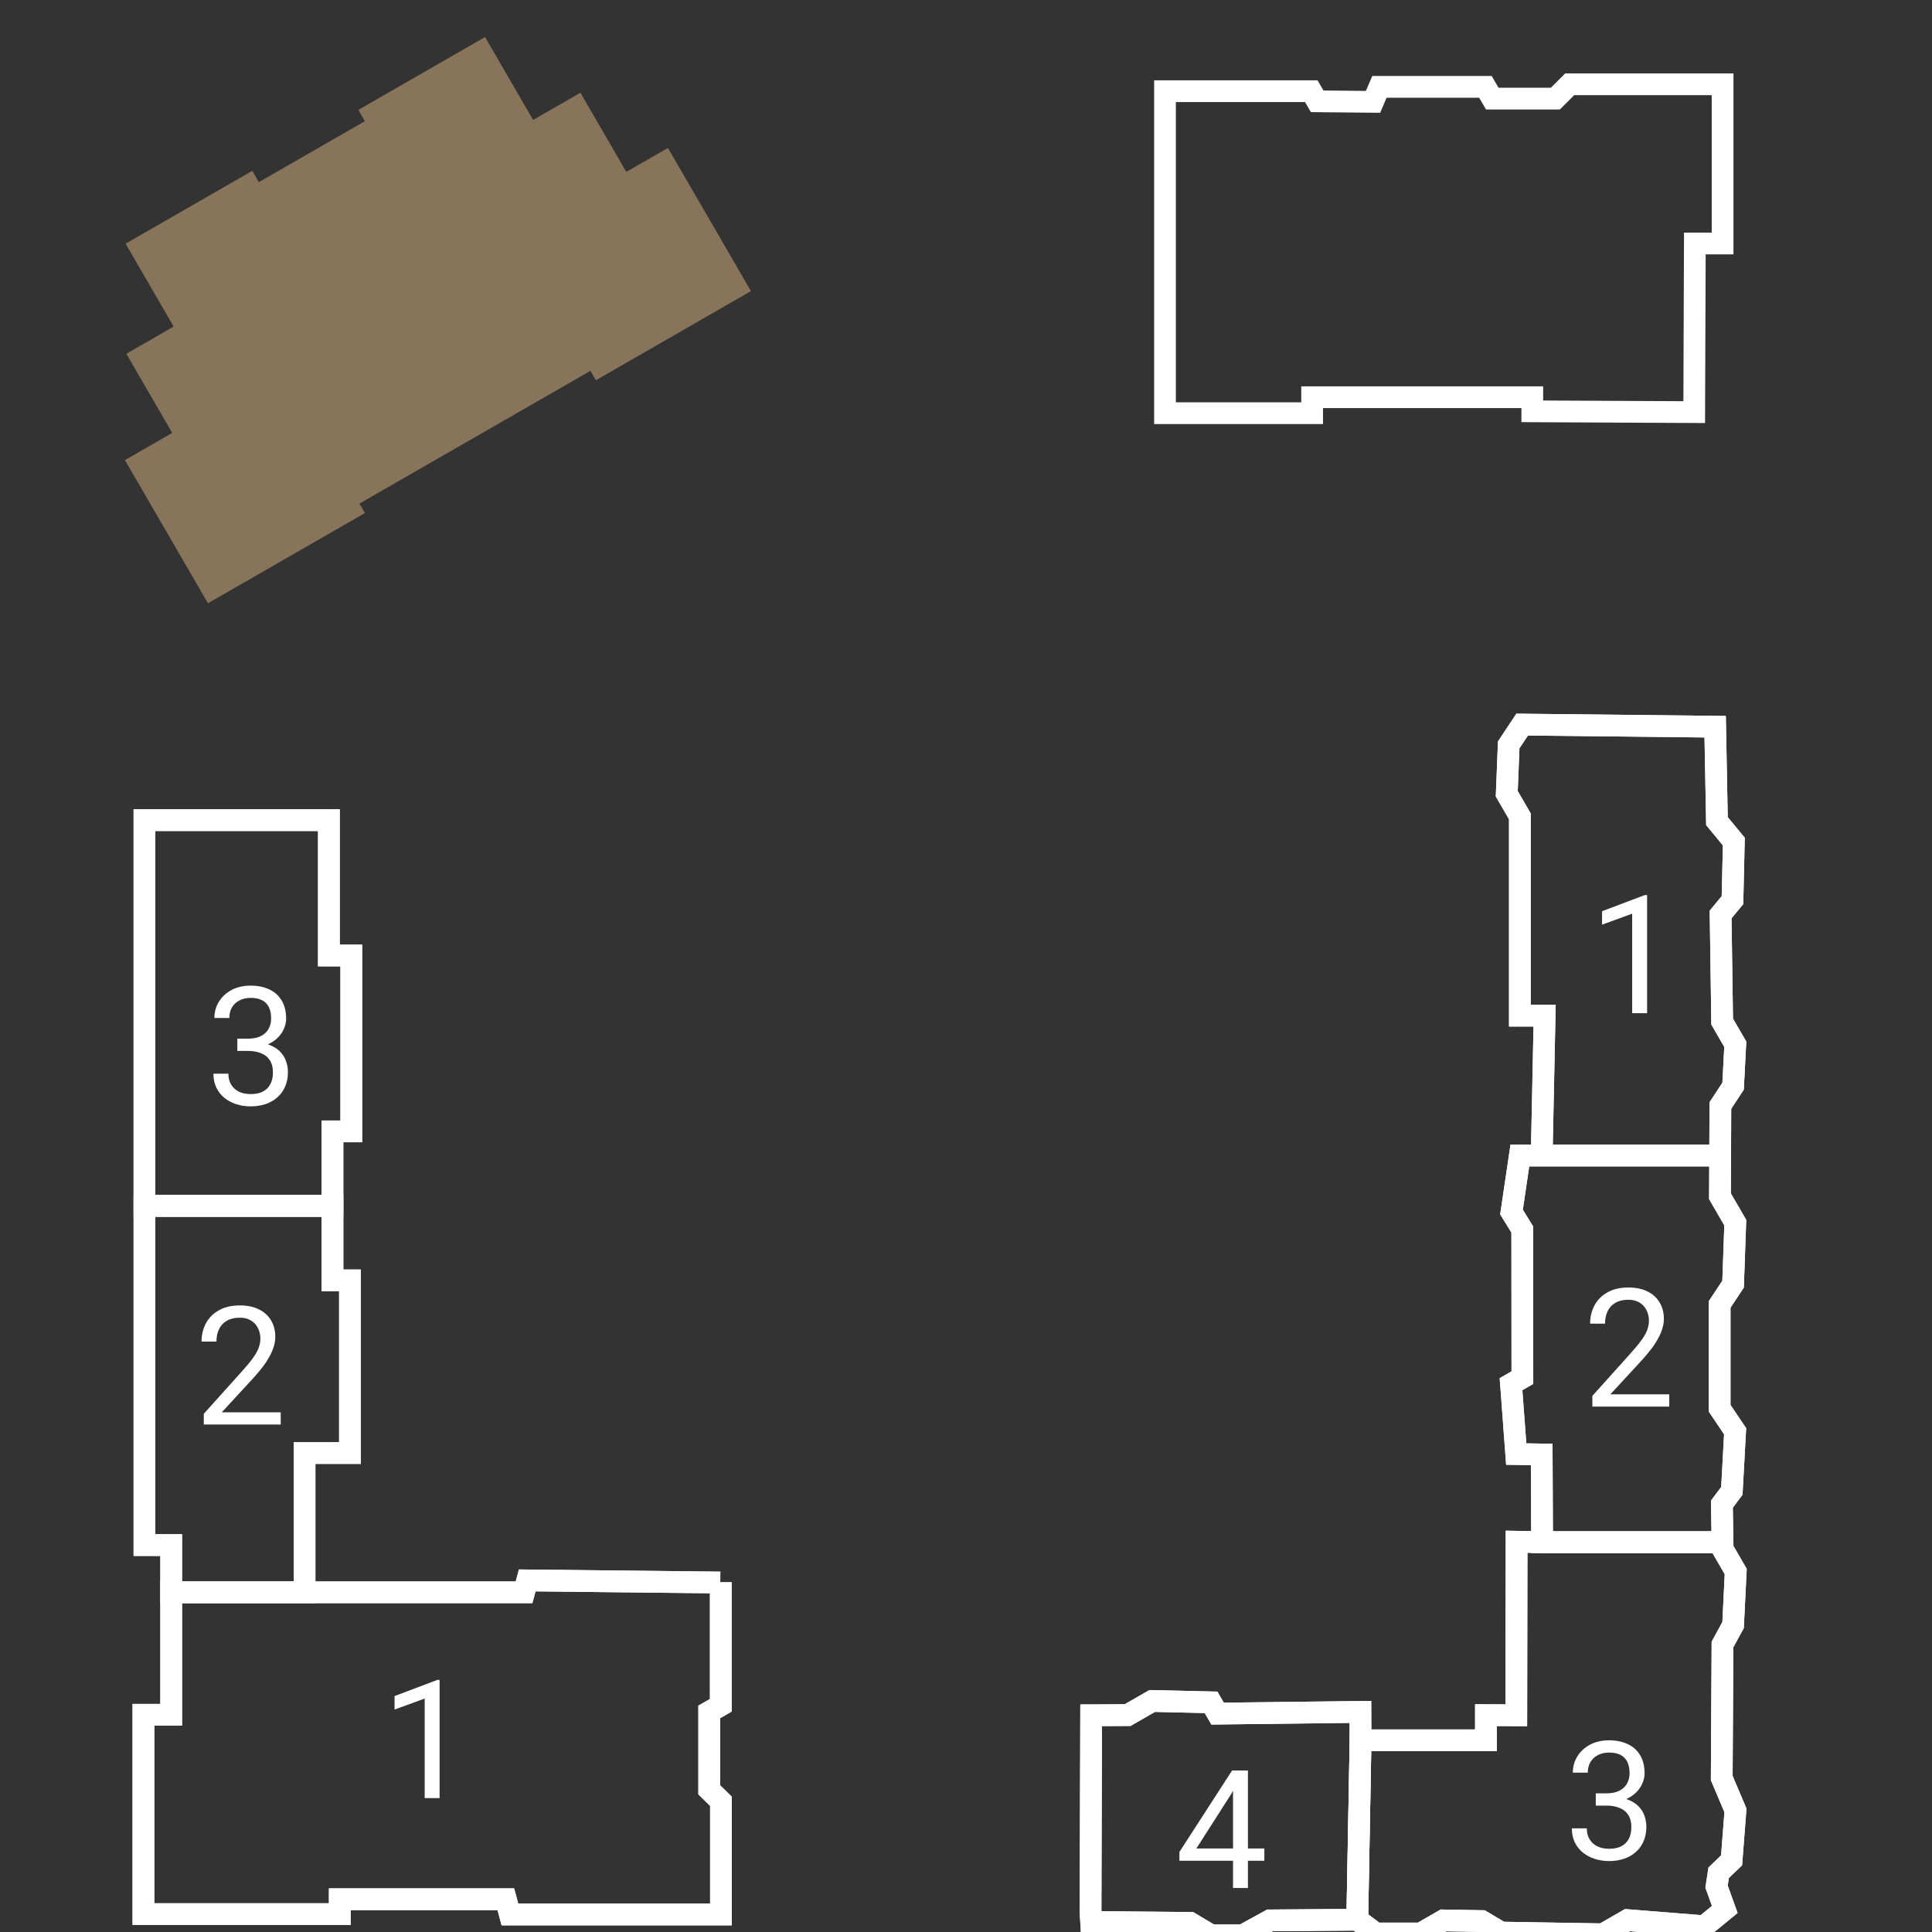 <svg width="64" height="64" viewBox="0 0 64 64" fill="none" xmlns="http://www.w3.org/2000/svg">
<rect x="0" y="0" width="64" height="64" fill="#333333" stroke="none"/>
<g clip-path="url(#clip0_4974_7235)">
<path d="M45.07 57.65L45.066 56.709L40.335 56.766L40.118 56.392L38.169 56.347L37.354 56.815L36.146 56.821L36.126 63.346L36.146 63.668L39.423 63.698L40.118 64.111L41.167 64.111L42.07 63.616L44.962 63.593M45.07 57.65L49.224 57.65L49.224 56.816L50.229 56.821L50.239 51.072L51.084 51.087M45.07 57.65L44.962 63.593M51.084 51.087L51.071 48.181L50.227 48.167L50.054 45.853L50.431 45.636L50.427 40.729L50.07 40.15L50.347 38.277L51.071 38.277M51.084 51.087L57.06 51.087M51.071 38.277L51.167 33.645L50.347 33.645L50.347 27.043L49.913 26.294L49.978 24.675L50.424 24.003L56.817 24.073L56.876 27.201L57.435 27.878L57.39 29.818L56.997 30.294L57.049 33.843L57.483 34.592L57.411 35.981L56.989 36.623L56.982 38.277M51.071 38.277L56.982 38.277M44.962 63.593L45.57 64.049L47.065 64.049L47.818 63.616L49.084 63.638L49.723 64.019L53.099 64.076L53.914 63.607L56.456 63.81L57.136 63.253L56.863 62.495L56.933 62.038L57.362 61.625L57.489 59.971L57.035 58.9L57.06 54.475L57.411 53.832L57.498 52.059L57.064 51.31L57.06 51.087M57.06 51.087L57.04 49.827L57.37 49.387L57.478 47.411L56.965 46.65L56.965 43.212L57.411 42.539L57.483 40.501L56.976 39.627L56.982 38.277" stroke="white" stroke-width="0.72"/>
<path d="M36.145 56.821L36.125 63.346L36.145 63.668L39.422 63.698L40.117 64.111L41.166 64.111L42.069 63.616L44.961 63.593L45.069 57.65L45.065 56.709L40.334 56.766L40.117 56.392L38.168 56.347L37.353 56.815L36.145 56.821Z" stroke="white" stroke-width="0.72"/>
<path d="M49.223 57.65L45.07 57.65L44.962 63.593L45.57 64.049L47.065 64.049L47.817 63.616L49.083 63.638L49.722 64.019L53.099 64.076L53.913 63.607L56.455 63.81L57.135 63.253L56.862 62.495L56.932 62.038L57.361 61.625L57.489 59.971L57.035 58.9L57.06 54.475L57.411 53.832L57.498 52.059L57.064 51.31L57.06 51.087L51.083 51.087L50.239 51.072L50.229 56.821L49.223 56.816L49.223 57.65Z" stroke="white" stroke-width="0.72"/>
<path d="M51.071 48.181L51.084 51.087L57.061 51.087L57.04 49.827L57.37 49.387L57.478 47.411L56.965 46.65L56.965 43.212L57.411 42.539L57.483 40.501L56.976 39.627L56.983 38.277L51.071 38.277L50.348 38.277L50.071 40.15L50.427 40.729L50.431 45.636L50.055 45.853L50.227 48.167L51.071 48.181Z" stroke="white" stroke-width="0.72"/>
<path d="M51.167 33.645L51.071 38.277L56.983 38.277L56.99 36.623L57.411 35.981L57.484 34.592L57.049 33.843L56.998 30.294L57.391 29.818L57.436 27.878L56.876 27.201L56.817 24.073L50.424 24.003L49.978 24.675L49.914 26.294L50.348 27.043L50.348 33.645L51.167 33.645Z" stroke="white" stroke-width="0.72"/>
<path d="M23.859 52.423L17.466 52.353L17.36 52.747L10.088 52.747M10.088 52.747L10.088 48.134L11.593 48.134L11.593 42.414L11.014 42.414L11.014 39.946M10.088 52.747L5.671 52.747M23.877 52.413L23.877 56.49L23.494 56.71L23.494 59.29L23.883 59.671L23.883 63.419L16.892 63.419L16.756 62.914L11.255 62.914L11.255 63.407L4.751 63.407L4.751 56.804L5.671 56.804L5.671 52.747M5.671 52.747L5.671 51.183L4.785 51.183L4.785 39.946M11.014 39.946L11.014 37.478L11.637 37.478L11.637 31.652L10.895 31.652L10.895 27.169L4.785 27.169L4.785 39.946M11.014 39.946L4.785 39.946" stroke="white" stroke-width="0.72"/>
<path d="M11.637 37.478L11.013 37.478L11.013 39.946L4.785 39.946L4.785 27.169L10.895 27.169L10.895 31.652L11.637 31.652L11.637 37.478Z" stroke="white" stroke-width="0.72"/>
<path d="M10.089 48.134L10.089 52.747L5.671 52.747L5.671 51.183L4.785 51.183L4.785 39.946L11.014 39.946L11.014 42.414L11.593 42.414L11.593 48.134L10.089 48.134Z" stroke="white" stroke-width="0.72"/>
<path d="M23.859 52.423L17.466 52.353L17.36 52.747L10.088 52.747L5.671 52.747L5.671 56.804L4.751 56.804L4.751 63.407L11.255 63.407L11.255 62.914L16.756 62.914L16.892 63.419L23.883 63.419L23.883 59.671L23.494 59.29L23.494 56.71L23.877 56.49L23.877 52.413" stroke="white" stroke-width="0.72"/>
<path d="M21.995 5.392L24.384 9.511L19.871 12.106L19.69 11.794L11.415 16.55L11.596 16.863L7.02 19.493L4.631 15.374L6.198 14.473L4.678 11.851L6.245 10.95L4.653 8.204L8.226 6.15L8.443 6.525L12.58 4.146L12.363 3.772L15.937 1.718L17.529 4.464L19.096 3.563L20.616 6.184L21.995 5.392Z" fill="#87745A" stroke="#87745A" stroke-width="0.72"/>
<path d="M50.759 13.626L56.123 13.652L56.144 8.066L57.063 8.066L57.063 2.792L51.999 2.792L51.523 3.267L49.433 3.267L49.207 2.877L45.696 2.877L45.483 3.374L43.633 3.356L43.439 3.021L38.592 3.021L38.592 13.688L43.466 13.688L43.466 13.158L50.759 13.158L50.759 13.626Z" stroke="white" stroke-width="0.72"/>
<path d="M54.562 29.65V33.564H54.068V30.267L53.07 30.631V30.185L54.485 29.65H54.562Z" fill="white"/>
<path d="M14.562 55.65V59.564H14.068V56.267L13.07 56.631V56.185L14.485 55.65H14.562Z" fill="white"/>
<path d="M55.297 46.19V46.596H52.749V46.241L54.024 44.821C54.181 44.646 54.302 44.498 54.388 44.377C54.475 44.254 54.536 44.145 54.569 44.048C54.605 43.95 54.623 43.85 54.623 43.749C54.623 43.62 54.596 43.505 54.543 43.401C54.491 43.296 54.414 43.212 54.313 43.15C54.211 43.087 54.088 43.056 53.944 43.056C53.771 43.056 53.627 43.09 53.511 43.158C53.397 43.224 53.311 43.317 53.254 43.436C53.197 43.555 53.169 43.693 53.169 43.848H52.674C52.674 43.629 52.722 43.428 52.818 43.246C52.914 43.064 53.057 42.92 53.246 42.813C53.435 42.704 53.668 42.65 53.944 42.65C54.19 42.65 54.4 42.694 54.575 42.781C54.75 42.867 54.883 42.988 54.976 43.145C55.07 43.3 55.118 43.481 55.118 43.69C55.118 43.804 55.098 43.92 55.059 44.038C55.021 44.154 54.969 44.269 54.901 44.385C54.835 44.501 54.758 44.615 54.669 44.727C54.581 44.84 54.487 44.95 54.388 45.059L53.345 46.19H55.297Z" fill="white"/>
<path d="M9.299 46.784V47.19H6.751V46.834L8.026 45.415C8.183 45.24 8.304 45.092 8.39 44.971C8.477 44.848 8.538 44.738 8.571 44.642C8.607 44.544 8.625 44.444 8.625 44.343C8.625 44.214 8.598 44.098 8.545 43.995C8.493 43.89 8.416 43.806 8.315 43.744C8.213 43.681 8.09 43.65 7.946 43.65C7.773 43.65 7.629 43.684 7.513 43.752C7.399 43.818 7.313 43.91 7.256 44.03C7.199 44.149 7.17 44.286 7.17 44.441H6.676C6.676 44.222 6.724 44.022 6.82 43.84C6.916 43.658 7.059 43.514 7.248 43.407C7.437 43.298 7.67 43.244 7.946 43.244C8.192 43.244 8.402 43.287 8.577 43.375C8.752 43.46 8.885 43.581 8.978 43.738C9.072 43.893 9.12 44.075 9.12 44.284C9.12 44.398 9.1 44.514 9.061 44.631C9.023 44.747 8.971 44.863 8.903 44.979C8.837 45.095 8.76 45.209 8.67 45.321C8.583 45.434 8.489 45.544 8.39 45.653L7.347 46.784H9.299Z" fill="white"/>
<path d="M52.862 59.407H53.215C53.388 59.407 53.53 59.378 53.642 59.321C53.757 59.262 53.841 59.183 53.897 59.083C53.954 58.981 53.982 58.867 53.982 58.741C53.982 58.591 53.957 58.465 53.907 58.364C53.857 58.262 53.782 58.186 53.683 58.134C53.583 58.082 53.456 58.056 53.303 58.056C53.164 58.056 53.041 58.084 52.934 58.139C52.829 58.193 52.746 58.269 52.685 58.369C52.627 58.469 52.597 58.587 52.597 58.722H52.102C52.102 58.524 52.152 58.344 52.252 58.182C52.352 58.02 52.492 57.891 52.672 57.794C52.854 57.698 53.064 57.65 53.303 57.65C53.538 57.65 53.744 57.692 53.921 57.776C54.097 57.858 54.234 57.981 54.332 58.145C54.43 58.307 54.479 58.509 54.479 58.752C54.479 58.849 54.456 58.955 54.41 59.067C54.365 59.178 54.295 59.281 54.199 59.377C54.104 59.473 53.981 59.553 53.83 59.615C53.678 59.676 53.496 59.706 53.284 59.706H52.862V59.407ZM52.862 59.813V59.516H53.284C53.532 59.516 53.737 59.546 53.899 59.604C54.061 59.663 54.189 59.742 54.282 59.84C54.376 59.938 54.442 60.046 54.479 60.163C54.519 60.279 54.538 60.395 54.538 60.511C54.538 60.693 54.507 60.854 54.445 60.995C54.384 61.136 54.298 61.255 54.185 61.353C54.075 61.451 53.945 61.525 53.795 61.575C53.645 61.625 53.482 61.65 53.306 61.65C53.136 61.65 52.977 61.626 52.827 61.578C52.679 61.53 52.548 61.46 52.434 61.369C52.32 61.276 52.231 61.163 52.167 61.03C52.102 60.894 52.07 60.74 52.07 60.567H52.565C52.565 60.703 52.594 60.821 52.653 60.923C52.714 61.024 52.799 61.104 52.91 61.161C53.022 61.216 53.154 61.243 53.306 61.243C53.457 61.243 53.587 61.218 53.696 61.166C53.806 61.112 53.891 61.032 53.95 60.925C54.011 60.818 54.041 60.684 54.041 60.522C54.041 60.359 54.007 60.227 53.939 60.123C53.872 60.018 53.775 59.941 53.651 59.891C53.528 59.839 53.382 59.813 53.215 59.813H52.862Z" fill="white"/>
<path d="M7.862 34.407H8.215C8.388 34.407 8.53 34.378 8.643 34.321C8.757 34.262 8.841 34.183 8.897 34.083C8.954 33.981 8.982 33.867 8.982 33.741C8.982 33.591 8.957 33.465 8.907 33.364C8.857 33.262 8.782 33.186 8.683 33.134C8.583 33.082 8.456 33.056 8.303 33.056C8.164 33.056 8.041 33.084 7.934 33.139C7.829 33.193 7.746 33.269 7.685 33.369C7.626 33.469 7.597 33.587 7.597 33.722H7.102C7.102 33.524 7.152 33.344 7.252 33.182C7.352 33.02 7.492 32.891 7.672 32.794C7.854 32.698 8.064 32.65 8.303 32.65C8.538 32.65 8.744 32.692 8.921 32.776C9.097 32.858 9.234 32.981 9.332 33.145C9.43 33.307 9.479 33.509 9.479 33.752C9.479 33.849 9.456 33.955 9.41 34.067C9.365 34.178 9.295 34.281 9.199 34.377C9.104 34.473 8.981 34.553 8.83 34.615C8.678 34.676 8.496 34.706 8.284 34.706H7.862V34.407ZM7.862 34.813V34.516H8.284C8.532 34.516 8.737 34.546 8.899 34.604C9.061 34.663 9.189 34.742 9.282 34.84C9.376 34.938 9.442 35.046 9.479 35.163C9.519 35.279 9.538 35.395 9.538 35.511C9.538 35.693 9.507 35.854 9.445 35.995C9.384 36.136 9.298 36.255 9.185 36.353C9.075 36.451 8.945 36.525 8.795 36.575C8.645 36.625 8.482 36.65 8.306 36.65C8.136 36.65 7.977 36.626 7.827 36.578C7.679 36.53 7.548 36.46 7.434 36.369C7.32 36.276 7.231 36.163 7.167 36.03C7.102 35.894 7.07 35.74 7.07 35.567H7.565C7.565 35.703 7.594 35.821 7.653 35.923C7.714 36.024 7.799 36.104 7.91 36.161C8.022 36.216 8.154 36.243 8.306 36.243C8.457 36.243 8.587 36.218 8.696 36.166C8.806 36.112 8.891 36.032 8.95 35.925C9.011 35.818 9.041 35.684 9.041 35.522C9.041 35.359 9.007 35.227 8.939 35.123C8.872 35.018 8.775 34.941 8.651 34.891C8.528 34.839 8.382 34.813 8.215 34.813H7.862Z" fill="white"/>
<path d="M41.883 61.233V61.639H39.07V61.348L40.814 58.65H41.217L40.784 59.431L39.632 61.233H41.883ZM41.34 58.65V62.543H40.846V58.65H41.34Z" fill="white"/>
</g>
<defs>
<clipPath id="clip0_4974_7235">
<rect width="64" height="64" fill="white"/>
</clipPath>
</defs>
</svg>

